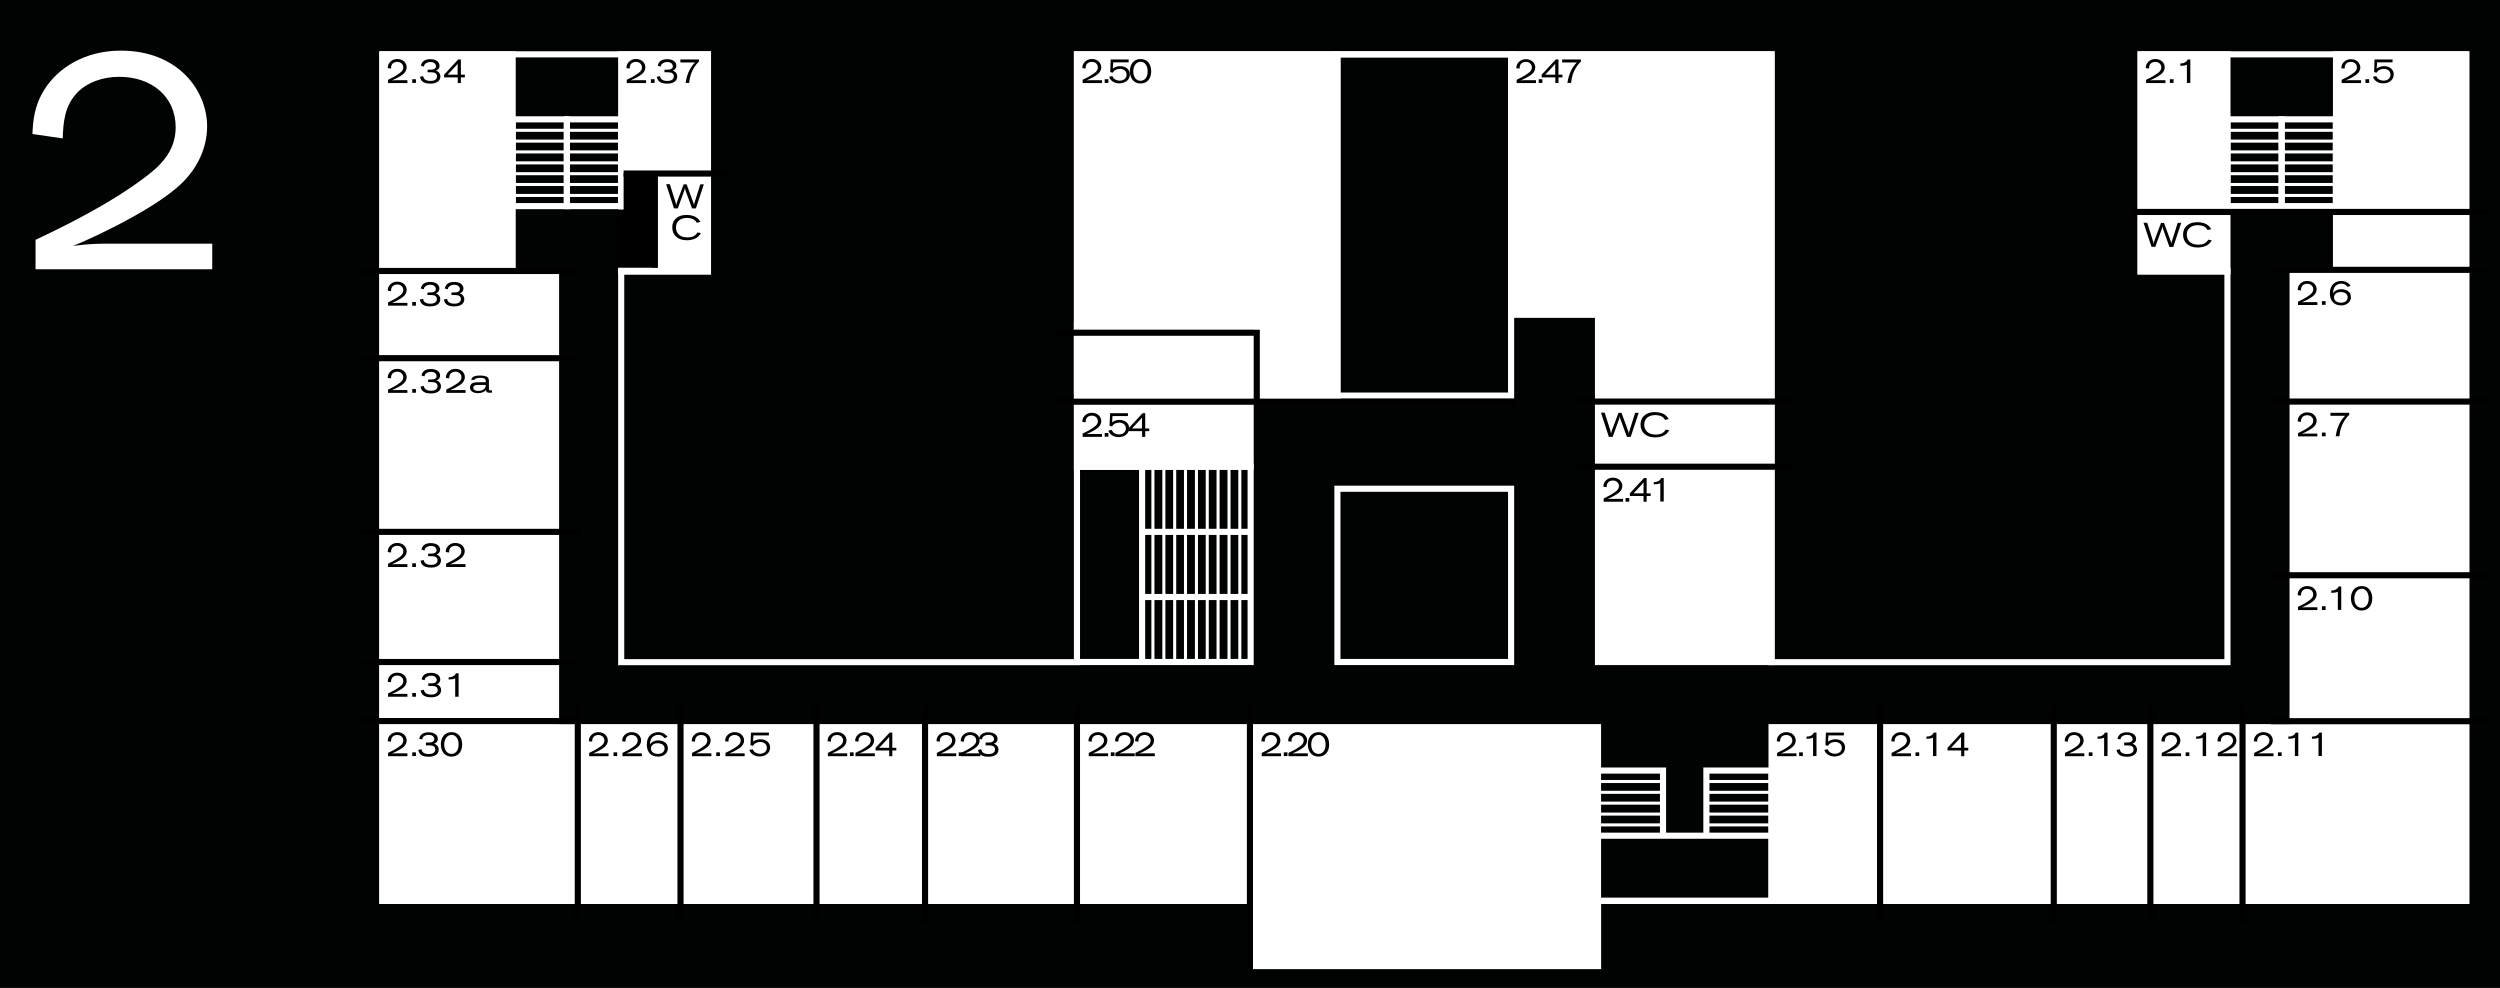 <?xml version="1.0" encoding="utf-8"?>
<!-- Generator: Adobe Illustrator 22.0.1, SVG Export Plug-In . SVG Version: 6.00 Build 0)  -->
<svg version="1.1" id="Ebene_1" xmlns="http://www.w3.org/2000/svg" xmlns:xlink="http://www.w3.org/1999/xlink" x="0px" y="0px"
	 viewBox="0 0 1757.5 694.5" style="enable-background:new 0 0 1757.5 694.5;" xml:space="preserve">
<style type="text/css">
	.st0{fill:#010202;}
	.st1{fill:none;stroke:#FFFFFF;stroke-width:4.307;}
	.st2{fill:none;stroke:#FFFFFF;stroke-width:2.153;}
	.st3{fill:#FFFFFF;}
	.st4{fill:none;stroke:#000000;stroke-width:4.307;}
	.st5{fill:none;stroke:#000000;stroke-width:4;}
</style>
<rect class="st0" width="1757.5" height="694.5"/>
<path class="st1" d="M802.9,419.7h76.3 M802.9,373.9h76.3 M802.9,328.1v137.3 M879.2,465.4H757.1V328.1h122.1V465.4z M1062.3,465.4
	H940.2V343.6h122.1V465.4z M268.8,38.2h228.9v152.6h-61v274.7h320.4V38.2h488.3v427.3h320.5V190.8h-61V38.2h228.9v595.1h-610.4v45.8
	H879.2v-45.8H268.8L268.8,38.2z"/>
<path class="st2" d="M360.4,99.2h38.1 M360.4,114.5h38.1 M360.4,129.7h38.1 M360.4,91.6l38.1,0 M360.4,106.8l38.1,0 M360.4,122.1
	l38.1,0 M360.4,137.4h38.1 M871.6,328.1v137.3 M856.3,328.1v137.3 M841.1,328.1v137.3 M825.8,328.1v137.3 M864,328.1v137.3
	 M848.7,328.1v137.3 M833.4,328.1v137.3 M810.5,328.1v137.3 M818.2,328.1v137.3"/>
<rect x="360.4" y="83.9" class="st1" width="38.1" height="61"/>
<path class="st2" d="M398.5,99.2h38.1 M398.5,114.5h38.1 M398.5,129.7h38.1 M398.5,91.6l38.1,0 M398.5,106.8l38.1,0 M398.5,122.1
	l38.1,0 M398.5,137.4h38.1"/>
<rect x="398.5" y="83.9" class="st1" width="38.1" height="61"/>
<path class="st2" d="M1245.4,572.3h-45.8 M1245.4,557h-45.8 M1245.4,579.9l-45.8,0 M1245.4,564.6h-45.8 M1245.4,549.4h-45.8
	 M1169.1,572.3h-45.8 M1169.1,557h-45.8 M1169.1,579.9l-45.8,0 M1169.1,564.6h-45.8 M1169.1,549.4h-45.8"/>
<path class="st1" d="M1245.4,587.5h-122.1v45.8h122.1V587.5z M1245.4,587.5h-45.8v-45.8h45.8V587.5z M1169.1,587.5h-45.8v-45.8h45.8
	V587.5z"/>
<rect x="757.1" y="228.5" class="st3" width="122.1" height="45.8"/>
<rect x="757.1" y="228.5" class="st1" width="122.1" height="45.8"/>
<rect x="940.2" y="38.2" class="st1" width="122.1" height="239.9"/>
<polygon class="st3" points="497.7,145 497.7,38.2 436.7,38.2 436.7,145 436.7,190.8 497.7,190.8 "/>
<polygon class="st1" points="497.7,145 497.7,38.2 436.7,38.2 436.7,145 436.7,190.8 497.7,190.8 "/>
<polygon class="st3" points="757.1,511.2 650.3,511.2 650.3,511.2 574,511.2 467.2,511.2 406.2,511.2 390.9,511.2 390.9,465.4 
	390.9,373.9 390.9,251.8 390.9,190.8 360.4,190.8 360.4,38.2 268.8,38.2 268.8,190.8 268.8,251.8 268.8,251.8 268.8,373.9 
	268.8,465.4 268.8,511.2 268.8,633.3 406.2,633.3 467.2,633.3 574,633.3 650.3,633.3 650.3,633.3 757.1,633.3 757.1,633.3 
	879.2,633.3 879.2,679.1 1123.4,679.1 1123.4,511.2 879.2,511.2 "/>
<polygon class="st1" points="757.1,511.2 650.3,511.2 650.3,511.2 574,511.2 467.2,511.2 406.2,511.2 390.9,511.2 390.9,465.4 
	390.9,373.9 390.9,251.8 390.9,190.8 360.4,190.8 360.4,38.2 268.8,38.2 268.8,190.8 268.8,251.8 268.8,251.8 268.8,373.9 
	268.8,465.4 268.8,511.2 268.8,633.3 406.2,633.3 467.2,633.3 574,633.3 650.3,633.3 650.3,633.3 757.1,633.3 757.1,633.3 
	879.2,633.3 879.2,679.1 1123.4,679.1 1123.4,511.2 879.2,511.2 "/>
<polygon class="st3" points="1642.2,38.2 1642.2,145 1642.2,190.8 1611.7,190.8 1611.7,282.3 1611.7,404.4 1611.7,511.2 
	1581.1,511.2 1520.1,511.2 1443.8,511.2 1321.7,511.2 1245.4,511.2 1245.4,633.3 1321.7,633.3 1443.8,633.3 1520.1,633.3 
	1581.1,633.3 1733.7,633.3 1733.7,511.2 1733.7,404.4 1733.7,282.3 1733.7,190.8 1733.7,145 1733.7,38.2 "/>
<polygon class="st1" points="1642.2,38.2 1642.2,145 1642.2,190.8 1611.7,190.8 1611.7,282.3 1611.7,404.4 1611.7,511.2 
	1581.1,511.2 1520.1,511.2 1443.8,511.2 1321.7,511.2 1245.4,511.2 1245.4,633.3 1321.7,633.3 1443.8,633.3 1520.1,633.3 
	1581.1,633.3 1733.7,633.3 1733.7,511.2 1733.7,404.4 1733.7,282.3 1733.7,190.8 1733.7,145 1733.7,38.2 "/>
<polygon class="st3" points="1565.9,145 1565.9,38.2 1504.8,38.2 1504.8,145 1504.8,190.8 1565.9,190.8 "/>
<polygon class="st1" points="1565.9,145 1565.9,38.2 1504.8,38.2 1504.8,145 1504.8,190.8 1565.9,190.8 "/>
<rect x="757.1" y="38.2" class="st3" width="183.1" height="242"/>
<rect x="757.1" y="38.2" class="st1" width="183.1" height="242"/>
<rect x="757.1" y="282.3" class="st3" width="122.1" height="45.8"/>
<rect x="757.1" y="282.3" class="st1" width="122.1" height="45.8"/>
<polygon class="st3" points="1062.3,221.3 1123.4,221.3 1123.4,282.3 1123.4,328.1 1123.4,465.4 1245.4,465.4 1245.4,328.1 
	1245.4,282.3 1245.4,38.2 1062.3,38.2 "/>
<polygon class="st1" points="1062.3,221.3 1123.4,221.3 1123.4,282.3 1123.4,328.1 1123.4,465.4 1245.4,465.4 1245.4,328.1 
	1245.4,282.3 1245.4,38.2 1062.3,38.2 "/>
<path class="st4" d="M1749,189.7h-152.6 M1260.7,328.1h-152.6 M1066.2,282.4H741.9 M1260.7,282.3h-152.6 M1749,282.3h-152.6
	 M1749,404.4h-152.6 M1749,507h-152.6 M1576.5,496v152.6 M1511.7,496v152.6 M1443.8,496v152.6 M1321.7,496v152.6 M883.5,231.8v49.9
	 M878.7,496v187 M757.1,496v152.6 M650.3,496v152.6 M574,496v152.6 M478.4,496v152.6 M406.2,496v152.6 M253.6,506.9h152.6
	 M253.6,465.4h152.6 M253.6,373.9h152.6 M253.6,251.8h152.6 M253.6,190.5h152.6"/>
<path class="st2" d="M1565.9,99.2h38.1 M1565.9,114.5h38.1 M1565.9,129.7h38.1 M1565.9,91.6l38.1,0 M1565.9,106.8l38.1,0
	 M1565.9,122.1l38.1,0 M1565.9,137.4h38.1"/>
<rect x="1565.9" y="83.9" class="st1" width="38.1" height="61"/>
<path class="st2" d="M1604,99.2h38.1 M1604,114.5h38.1 M1604,129.7h38.1 M1604,91.6l38.1,0 M1604,106.8l38.1,0 M1604,122.1l38.1,0
	 M1604,137.4h38.1"/>
<rect x="1604" y="83.9" class="st1" width="38.1" height="61"/>
<path class="st4" d="M438.4,122H513 M1749,149h-251.1"/>
<line class="st4" x1="881.5" y1="233.9" x2="741.9" y2="233.9"/>
<polyline points="431,188.2 462.2,188.2 462.2,121.7 438.4,121.7 438.4,147.3 433.8,147.3 434.3,188.2 "/>
<g>
	<path d="M445.9,56.4h8.3v2h-13.6v-2.3c2.1-1,5.6-2.7,8.2-4.7c1.2-0.9,2.5-2,2.5-4c0-2.4-1.9-3.9-4.3-3.9c-1.3,0-2.4,0.5-3.1,1.1
		c-1.1,1.1-1.2,2.4-1.2,3.6l-2.3-0.3c0-1,0.1-2.2,0.9-3.4c1-1.6,3-3,5.8-3c4.4,0,6.6,3.1,6.6,5.8c0,1.6-0.7,3.1-1.9,4.3
		c-2.3,2.3-8.4,4.9-8.4,4.9C444.6,56.4,444.9,56.4,445.9,56.4z"/>
	<path d="M460.2,55.7v2.6h-2.6v-2.6H460.2z"/>
	<path d="M462.4,46.2c0.2-0.9,0.6-2.3,2-3.4c1.3-0.9,3-1.2,4.5-1.2c4.3,0,6.6,2,6.6,4.7c0,0.7-0.2,1.4-0.6,1.9
		c-0.6,0.9-1.4,1.2-2,1.4c0.5,0.2,1.3,0.5,2.1,1.3c1,1.1,1.1,2.3,1.1,2.9c0,3-2.6,5-7,5c-0.9,0-2.8-0.1-4-0.6c-2.6-1-3.1-3-3.4-4.2
		l2.3-0.5c0.2,1.1,0.7,3.4,5.2,3.4c2.4,0,4.5-0.9,4.5-3.2c0-1-0.4-1.7-0.8-2c-0.8-0.8-2.2-0.9-4.2-0.9c-0.5,0-1.1,0-1.6,0v-1.8
		c1.2,0,2.5,0,3.5-0.1c1.7-0.3,2.4-1.2,2.4-2.3c0-0.9-0.5-1.7-1.1-2.2c-0.6-0.5-1.6-0.8-2.9-0.8c-1.1,0-2.4,0.3-3.4,1.1
		c-0.9,0.7-1,1.6-1.1,2.1L462.4,46.2z"/>
	<path d="M478.3,41.8h13.1v1.5c-0.8,0.7-2.9,2.7-4.7,6.5c-1.6,3.4-1.9,6.1-2.2,8.5H482c0.4-2.5,0.9-5.9,3.4-10.2
		c1-1.8,2-2.9,3.2-4.2h-10.3V41.8z"/>
</g>
<g>
	<path d="M278.1,56.4h8.3v2h-13.6v-2.3c2.1-1,5.6-2.7,8.2-4.7c1.2-0.9,2.5-2,2.5-4c0-2.4-1.9-3.9-4.3-3.9c-1.3,0-2.4,0.5-3.1,1.1
		c-1.1,1.1-1.2,2.4-1.2,3.6l-2.3-0.3c0-1,0.1-2.2,0.9-3.4c1-1.6,3-3,5.8-3c4.4,0,6.6,3.1,6.6,5.8c0,1.6-0.7,3.1-1.9,4.3
		c-2.3,2.3-8.4,4.9-8.4,4.9C276.8,56.4,277,56.4,278.1,56.4z"/>
	<path d="M292.4,55.7v2.6h-2.6v-2.6H292.4z"/>
	<path d="M295.9,46.2c0.2-0.9,0.6-2.3,2-3.4c1.3-0.9,3-1.2,4.5-1.2c4.3,0,6.6,2,6.6,4.7c0,0.7-0.2,1.4-0.6,1.9
		c-0.6,0.9-1.4,1.2-2,1.4c0.5,0.2,1.3,0.5,2.1,1.3c1,1.1,1.1,2.3,1.1,2.9c0,3-2.6,5-7,5c-0.9,0-2.8-0.1-4-0.6c-2.6-1-3.1-3-3.4-4.2
		l2.3-0.5c0.2,1.1,0.7,3.4,5.2,3.4c2.4,0,4.5-0.9,4.5-3.2c0-1-0.4-1.7-0.8-2c-0.8-0.8-2.2-0.9-4.2-0.9c-0.5,0-1.1,0-1.6,0v-1.8
		c1.2,0,2.5,0,3.5-0.1c1.7-0.3,2.4-1.2,2.4-2.3c0-0.9-0.5-1.7-1.1-2.2c-0.6-0.5-1.6-0.8-2.9-0.8c-1.1,0-2.4,0.3-3.4,1.1
		c-0.9,0.7-1,1.6-1.1,2.1L295.9,46.2z"/>
	<path d="M322.1,41.8h1.9v10.7h2.8v1.9H324v4h-2.2v-4h-9.6v-1.9L322.1,41.8z M321.7,47c0-0.4,0-0.7,0-1.1c0-0.4,0-0.7,0-1.1
		c0,0-1.1,1.3-1.2,1.5l-5.8,6.2h7V47z"/>
</g>
<g>
	<path d="M278.1,212.9h8.3v2h-13.6v-2.3c2.1-1,5.6-2.7,8.2-4.7c1.2-0.9,2.5-2,2.5-4c0-2.4-1.9-3.9-4.3-3.9c-1.3,0-2.4,0.5-3.1,1.1
		c-1.1,1.1-1.2,2.4-1.2,3.6l-2.3-0.3c0-1,0.1-2.2,0.9-3.4c1-1.6,3-3,5.8-3c4.4,0,6.6,3.1,6.6,5.8c0,1.6-0.7,3.1-1.9,4.3
		c-2.3,2.3-8.4,4.9-8.4,4.9C276.8,213,277,213,278.1,212.9z"/>
	<path d="M292.4,212.3v2.6h-2.6v-2.6H292.4z"/>
	<path d="M295.8,202.8c0.2-0.9,0.6-2.3,2-3.4c1.3-0.9,3-1.2,4.5-1.2c4.3,0,6.6,2,6.6,4.7c0,0.7-0.2,1.4-0.6,1.9
		c-0.6,0.9-1.4,1.2-2,1.4c0.5,0.2,1.3,0.5,2.1,1.3c1,1.1,1.1,2.3,1.1,2.9c0,3-2.6,5-7,5c-0.9,0-2.8-0.1-4-0.6c-2.6-1-3.1-3-3.4-4.2
		l2.3-0.5c0.2,1.1,0.7,3.4,5.2,3.4c2.4,0,4.5-0.9,4.5-3.2c0-1-0.4-1.7-0.8-2c-0.8-0.8-2.2-0.9-4.2-0.9c-0.5,0-1.1,0-1.6,0v-1.8
		c1.2,0,2.5,0,3.5-0.1c1.7-0.3,2.4-1.2,2.4-2.3c0-0.9-0.5-1.7-1.1-2.2c-0.6-0.5-1.6-0.8-2.9-0.8c-1.1,0-2.4,0.3-3.4,1.1
		c-0.9,0.7-1,1.6-1.1,2.1L295.8,202.8z"/>
	<path d="M312.7,202.8c0.2-0.9,0.6-2.3,2-3.4c1.3-0.9,3-1.2,4.5-1.2c4.3,0,6.6,2,6.6,4.7c0,0.7-0.2,1.4-0.6,1.9
		c-0.6,0.9-1.4,1.2-2,1.4c0.5,0.2,1.3,0.5,2.1,1.3c1,1.1,1.1,2.3,1.1,2.9c0,3-2.6,5-7,5c-0.9,0-2.8-0.1-4-0.6c-2.6-1-3.1-3-3.4-4.2
		l2.3-0.5c0.2,1.1,0.7,3.4,5.2,3.4c2.4,0,4.5-0.9,4.5-3.2c0-1-0.4-1.7-0.8-2c-0.8-0.8-2.2-0.9-4.2-0.9c-0.5,0-1.1,0-1.6,0v-1.8
		c1.2,0,2.5,0,3.5-0.1c1.7-0.3,2.4-1.2,2.4-2.3c0-0.9-0.5-1.7-1.1-2.2c-0.6-0.5-1.6-0.8-2.9-0.8c-1.1,0-2.4,0.3-3.4,1.1
		c-0.9,0.7-1,1.6-1.1,2.1L312.7,202.8z"/>
</g>
<g>
	<path d="M278.1,274.2h8.3v2h-13.6v-2.3c2.1-1,5.6-2.7,8.2-4.7c1.2-0.9,2.5-2,2.5-4c0-2.4-1.9-3.9-4.3-3.9c-1.3,0-2.4,0.5-3.1,1.1
		c-1.1,1.1-1.2,2.4-1.2,3.6l-2.3-0.3c0-1,0.1-2.2,0.9-3.4c1-1.6,3-3,5.8-3c4.4,0,6.6,3.1,6.6,5.8c0,1.6-0.7,3.1-1.9,4.3
		c-2.3,2.3-8.4,4.9-8.4,4.9C276.8,274.2,277,274.2,278.1,274.2z"/>
	<path d="M292.4,273.5v2.6h-2.6v-2.6H292.4z"/>
	<path d="M296.3,264c0.2-0.9,0.6-2.3,2-3.4c1.3-0.9,3-1.2,4.5-1.2c4.3,0,6.6,2,6.6,4.7c0,0.7-0.2,1.4-0.6,1.9
		c-0.6,0.9-1.4,1.2-2,1.4c0.5,0.2,1.3,0.5,2.1,1.3c1,1.1,1.1,2.3,1.1,2.9c0,3-2.6,5-7,5c-0.9,0-2.8-0.1-4-0.6c-2.6-1-3.1-3-3.4-4.2
		l2.3-0.5c0.2,1.1,0.7,3.4,5.2,3.4c2.4,0,4.5-0.9,4.5-3.2c0-1-0.4-1.7-0.8-2c-0.8-0.8-2.2-0.9-4.2-0.9c-0.5,0-1.1,0-1.6,0v-1.8
		c1.2,0,2.5,0,3.5-0.1c1.7-0.3,2.4-1.2,2.4-2.3c0-0.9-0.5-1.7-1.1-2.2c-0.6-0.5-1.6-0.8-2.9-0.8c-1.1,0-2.4,0.3-3.4,1.1
		c-0.9,0.7-1,1.6-1.1,2.1L296.3,264z"/>
	<path d="M319,274.2h8.3v2h-13.6v-2.3c2.1-1,5.6-2.7,8.2-4.7c1.2-0.9,2.5-2,2.5-4c0-2.4-1.9-3.9-4.3-3.9c-1.3,0-2.4,0.5-3.1,1.1
		c-1.1,1.1-1.2,2.4-1.2,3.6l-2.3-0.3c0-1,0.1-2.2,0.9-3.4c1-1.6,3-3,5.8-3c4.4,0,6.6,3.1,6.6,5.8c0,1.6-0.7,3.1-1.9,4.3
		c-2.3,2.3-8.4,4.9-8.4,4.9C317.7,274.2,318,274.2,319,274.2z"/>
	<path d="M331.2,267c0.5-1.4,1.1-3,6.3-3c1,0,2.5,0.1,3.6,0.4c2.6,0.7,2.6,2.4,2.6,3.7v4.2c0,1.6,0,2.2,1.3,2.2c0.3,0,0.6,0,0.9-0.1
		v1.6c-0.7,0.1-1.4,0.1-2,0.1c-2,0-2.2-1.2-2.3-2c-0.3,0.4-0.6,0.9-1.6,1.4c-1,0.5-2.4,0.9-4,0.9c-4.8,0-5.6-2.7-5.6-4
		c0-1.4,0.8-2.9,2.7-3.4c1.2-0.3,3.5-0.3,5.1-0.3h3.3c0-1.2,0-2.2-1.2-2.7c-0.5-0.2-1.4-0.4-2.6-0.4c-1,0-2,0.1-2.9,0.4
		c-0.9,0.3-1.1,0.7-1.3,1.1L331.2,267z M337.2,270.6c-1.3,0-2.6,0-3.3,0.3c-0.8,0.3-1.2,0.9-1.2,1.6c0,1.1,0.9,2.3,3.4,2.3
		c0.4,0,2.4,0,3.8-1c1.5-1,1.6-2.4,1.6-3.2H337.2z"/>
</g>
<g>
	<path d="M278.1,396.6h8.3v2h-13.6v-2.3c2.1-1,5.6-2.7,8.2-4.7c1.2-0.9,2.5-2,2.5-4c0-2.4-1.9-3.9-4.3-3.9c-1.3,0-2.4,0.5-3.1,1.1
		c-1.1,1.1-1.2,2.4-1.2,3.6l-2.3-0.3c0-1,0.1-2.2,0.9-3.4c1-1.6,3-3,5.8-3c4.4,0,6.6,3.1,6.6,5.8c0,1.6-0.7,3.1-1.9,4.3
		c-2.3,2.3-8.4,4.9-8.4,4.9C276.8,396.7,277,396.6,278.1,396.6z"/>
	<path d="M292.4,396v2.6h-2.6V396H292.4z"/>
	<path d="M296.3,386.4c0.2-0.9,0.6-2.3,2-3.4c1.3-0.9,3-1.2,4.5-1.2c4.3,0,6.6,2,6.6,4.7c0,0.7-0.2,1.4-0.6,1.9
		c-0.6,0.9-1.4,1.2-2,1.4c0.5,0.2,1.3,0.5,2.1,1.3c1,1.1,1.1,2.3,1.1,2.9c0,3-2.6,5-7,5c-0.9,0-2.8-0.1-4-0.6c-2.6-1-3.1-3-3.4-4.2
		l2.3-0.5c0.2,1.1,0.7,3.4,5.2,3.4c2.4,0,4.5-0.9,4.5-3.2c0-1-0.4-1.7-0.8-2c-0.8-0.8-2.2-0.9-4.2-0.9c-0.5,0-1.1,0-1.6,0v-1.8
		c1.2,0,2.5,0,3.5-0.1c1.7-0.3,2.4-1.2,2.4-2.3c0-0.9-0.5-1.7-1.1-2.2c-0.6-0.5-1.6-0.8-2.9-0.8c-1.1,0-2.4,0.3-3.4,1.1
		c-0.9,0.7-1,1.6-1.1,2.1L296.3,386.4z"/>
	<path d="M318.9,396.6h8.3v2h-13.6v-2.3c2.1-1,5.6-2.7,8.2-4.7c1.2-0.9,2.5-2,2.5-4c0-2.4-1.9-3.9-4.3-3.9c-1.3,0-2.4,0.5-3.1,1.1
		c-1.1,1.1-1.2,2.4-1.2,3.6l-2.3-0.3c0-1,0.1-2.2,0.9-3.4c1-1.6,3-3,5.8-3c4.4,0,6.6,3.1,6.6,5.8c0,1.6-0.7,3.1-1.9,4.3
		c-2.3,2.3-8.4,4.9-8.4,4.9C317.7,396.7,317.9,396.6,318.9,396.6z"/>
</g>
<g>
	<path d="M278.1,487.8h8.3v2h-13.6v-2.3c2.1-1,5.6-2.7,8.2-4.7c1.2-0.9,2.5-2,2.5-4c0-2.4-1.9-3.9-4.3-3.9c-1.3,0-2.4,0.5-3.1,1.1
		c-1.1,1.1-1.2,2.4-1.2,3.6l-2.3-0.3c0-1,0.1-2.2,0.9-3.4c1-1.6,3-3,5.8-3c4.4,0,6.6,3.1,6.6,5.8c0,1.6-0.7,3.1-1.9,4.3
		c-2.3,2.3-8.4,4.9-8.4,4.9C276.8,487.9,277,487.8,278.1,487.8z"/>
	<path d="M292.4,487.2v2.6h-2.6v-2.6H292.4z"/>
	<path d="M296.4,477.6c0.2-0.9,0.6-2.3,2-3.4c1.3-0.9,3-1.2,4.5-1.2c4.3,0,6.6,2,6.6,4.7c0,0.7-0.2,1.4-0.6,1.9
		c-0.6,0.9-1.4,1.2-2,1.4c0.5,0.2,1.3,0.5,2.1,1.3c1,1.1,1.1,2.3,1.1,2.9c0,3-2.6,5-7,5c-0.9,0-2.8-0.1-4-0.6c-2.6-1-3.1-3-3.4-4.2
		l2.3-0.5c0.2,1.1,0.7,3.4,5.2,3.4c2.4,0,4.5-0.9,4.5-3.2c0-1-0.4-1.7-0.8-2c-0.8-0.8-2.2-0.9-4.2-0.9c-0.5,0-1.1,0-1.6,0v-1.8
		c1.2,0,2.5,0,3.5-0.1c1.7-0.3,2.4-1.2,2.4-2.3c0-0.9-0.5-1.7-1.1-2.2c-0.6-0.5-1.6-0.8-2.9-0.8c-1.1,0-2.4,0.3-3.4,1.1
		c-0.9,0.7-1,1.6-1.1,2.1L296.4,477.6z"/>
	<path d="M315.4,476.1c0.9,0,1.9,0,3.2-0.7c1.2-0.6,1.6-1.4,2-2.1h1.8v16.5H320v-12.9c-1.4,0.6-2.3,0.7-4.6,0.8V476.1z"/>
</g>
<g>
	<path d="M278.1,529.6h8.3v2h-13.6v-2.3c2.1-1,5.6-2.7,8.2-4.7c1.2-0.9,2.5-2,2.5-4c0-2.4-1.9-3.9-4.3-3.9c-1.3,0-2.4,0.5-3.1,1.1
		c-1.1,1.1-1.2,2.4-1.2,3.6l-2.3-0.3c0-1,0.1-2.2,0.9-3.4c1-1.6,3-3,5.8-3c4.4,0,6.6,3.1,6.6,5.8c0,1.6-0.7,3.1-1.9,4.3
		c-2.3,2.3-8.4,4.9-8.4,4.9C276.8,529.6,277,529.6,278.1,529.6z"/>
	<path d="M292.4,528.9v2.6h-2.6v-2.6H292.4z"/>
	<path d="M294.7,519.4c0.2-0.9,0.6-2.3,2-3.4c1.3-0.9,3-1.2,4.5-1.2c4.3,0,6.6,2,6.6,4.7c0,0.7-0.2,1.4-0.6,1.9
		c-0.6,0.9-1.4,1.2-2,1.4c0.5,0.2,1.3,0.5,2.1,1.3c1,1.1,1.1,2.3,1.1,2.9c0,3-2.6,5-7,5c-0.9,0-2.8-0.1-4-0.6c-2.6-1-3.1-3-3.4-4.2
		l2.3-0.5c0.2,1.1,0.7,3.4,5.2,3.4c2.4,0,4.5-0.9,4.5-3.2c0-1-0.4-1.7-0.8-2c-0.8-0.8-2.2-0.9-4.2-0.9c-0.5,0-1.1,0-1.6,0V522
		c1.2,0,2.5,0,3.5-0.1c1.7-0.3,2.4-1.2,2.4-2.3c0-0.9-0.5-1.7-1.1-2.2c-0.6-0.5-1.6-0.8-2.9-0.8c-1.1,0-2.4,0.3-3.4,1.1
		c-0.9,0.7-1,1.6-1.1,2.1L294.7,519.4z"/>
	<path d="M324.9,523.4c0,5.2-3,8.5-7.5,8.5c-5,0-7.5-4-7.5-8.7c0-4.2,2.3-8.4,7.4-8.5C322.3,514.6,324.9,518.5,324.9,523.4z
		 M314,518.2c-1.4,1.6-1.7,3.7-1.7,5.3c0,4,2.2,6.5,5.1,6.5c1.2,0,2.4-0.5,3.2-1.3c1.4-1.4,1.8-3.4,1.8-5.4c0-1.8-0.4-3.3-1.1-4.4
		c-0.6-1-1.9-2.4-4.1-2.3C316.2,516.7,314.9,517.2,314,518.2z"/>
</g>
<g>
	<path d="M419.5,529.6h8.3v2h-13.6v-2.3c2.1-1,5.6-2.7,8.2-4.7c1.2-0.9,2.5-2,2.5-4c0-2.4-1.9-3.9-4.3-3.9c-1.3,0-2.4,0.5-3.1,1.1
		c-1.1,1.1-1.2,2.4-1.2,3.6l-2.3-0.3c0-1,0.1-2.2,0.9-3.4c1-1.6,3-3,5.8-3c4.4,0,6.6,3.1,6.6,5.8c0,1.6-0.7,3.1-1.9,4.3
		c-2.3,2.3-8.4,4.9-8.4,4.9C418.2,529.6,418.5,529.6,419.5,529.6z"/>
	<path d="M433.9,528.9v2.6h-2.6v-2.6H433.9z"/>
	<path d="M442.9,529.6h8.3v2h-13.6v-2.3c2.1-1,5.6-2.7,8.2-4.7c1.2-0.9,2.5-2,2.5-4c0-2.4-1.9-3.9-4.3-3.9c-1.3,0-2.4,0.5-3.1,1.1
		c-1.1,1.1-1.2,2.4-1.2,3.6l-2.3-0.3c0-1,0.1-2.2,0.9-3.4c1-1.6,3-3,5.8-3c4.4,0,6.6,3.1,6.6,5.8c0,1.6-0.7,3.1-1.9,4.3
		c-2.3,2.3-8.4,4.9-8.4,4.9C441.6,529.6,441.9,529.6,442.9,529.6z"/>
	<path d="M467.1,518.9c-0.5-0.7-1.7-2.3-4.4-2.3c-1.5,0-3.1,0.6-4.2,1.8c-1.5,1.8-1.6,4.1-1.6,5.2c0.3-0.6,0.5-1.2,1.5-1.8
		c1.3-0.9,2.8-1.3,4.4-1.3c3.3,0,6.7,1.7,6.7,5.5c0,2.5-1.3,3.7-1.8,4.1c-0.5,0.5-2,1.8-5.2,1.8c-4.5,0-7.8-2.8-7.8-8.5
		c0-6.4,4.2-8.7,8.1-8.7c1.6,0,3.2,0.5,4.5,1.4c1.1,0.7,1.6,1.5,2,2L467.1,518.9z M457.6,526.2c0,2.4,2.2,3.8,5,3.8
		c3,0,4.6-1.7,4.6-3.8c0-2.7-2.7-3.8-5.1-3.7C459.6,522.5,457.6,524,457.6,526.2z"/>
</g>
<g>
	<path d="M491.8,529.6h8.3v2h-13.6v-2.3c2.1-1,5.6-2.7,8.2-4.7c1.2-0.9,2.5-2,2.5-4c0-2.4-1.9-3.9-4.3-3.9c-1.3,0-2.4,0.5-3.1,1.1
		c-1.1,1.1-1.2,2.4-1.2,3.6l-2.3-0.3c0-1,0.1-2.2,0.9-3.4c1-1.6,3-3,5.8-3c4.4,0,6.6,3.1,6.6,5.8c0,1.6-0.7,3.1-1.9,4.3
		c-2.3,2.3-8.4,4.9-8.4,4.9C490.5,529.6,490.8,529.6,491.8,529.6z"/>
	<path d="M506.1,528.9v2.6h-2.6v-2.6H506.1z"/>
	<path d="M515.2,529.6h8.3v2H510v-2.3c2.1-1,5.6-2.7,8.2-4.7c1.2-0.9,2.5-2,2.5-4c0-2.4-1.9-3.9-4.3-3.9c-1.3,0-2.4,0.5-3.1,1.1
		c-1.1,1.1-1.2,2.4-1.2,3.6l-2.3-0.3c0-1,0.1-2.2,0.9-3.4c1-1.6,3-3,5.8-3c4.4,0,6.6,3.1,6.6,5.8c0,1.6-0.7,3.1-1.9,4.3
		c-2.3,2.3-8.4,4.9-8.4,4.9C513.9,529.6,514.2,529.6,515.2,529.6z"/>
	<path d="M527.9,515h12.7l-0.1,2h-10.8l-0.3,4.4c0.7-0.5,2.2-1.7,5.2-1.7c3.9,0,6.8,2.3,6.8,5.8c0,3.8-3.2,6.3-7.4,6.3
		c-1.7,0-3.3-0.4-4.7-1.3c-1.7-1.1-2.2-2.5-2.5-3.3l2.3-0.5c0.2,0.4,0.5,1.1,1.1,1.7c0.6,0.6,2,1.5,4.1,1.5c3.4,0,4.8-2.3,4.8-4.2
		c0-3.1-2.8-4.1-4.7-4.1c-1.6,0-3.9,0.6-5,2.7l-1.8-0.4L527.9,515z"/>
</g>
<g>
	<path d="M587.3,529.6h8.3v2h-13.6v-2.3c2.1-1,5.6-2.7,8.2-4.7c1.2-0.9,2.5-2,2.5-4c0-2.4-1.9-3.9-4.3-3.9c-1.3,0-2.4,0.5-3.1,1.1
		c-1.1,1.1-1.2,2.4-1.2,3.6l-2.3-0.3c0-1,0.1-2.2,0.9-3.4c1-1.6,3-3,5.8-3c4.4,0,6.6,3.1,6.6,5.8c0,1.6-0.7,3.1-1.9,4.3
		c-2.3,2.3-8.4,4.9-8.4,4.9C586,529.6,586.3,529.6,587.3,529.6z"/>
	<path d="M600.1,528.9v2.6h-2.6v-2.6H600.1z"/>
	<path d="M606.7,529.6h8.3v2h-13.6v-2.3c2.1-1,5.6-2.7,8.2-4.7c1.2-0.9,2.5-2,2.5-4c0-2.4-1.9-3.9-4.3-3.9c-1.3,0-2.4,0.5-3.1,1.1
		c-1.1,1.1-1.2,2.4-1.2,3.6l-2.3-0.3c0-1,0.1-2.2,0.9-3.4c1-1.6,3-3,5.8-3c4.4,0,6.6,3.1,6.6,5.8c0,1.6-0.7,3.1-1.9,4.3
		c-2.3,2.3-8.4,4.9-8.4,4.9C605.4,529.6,605.6,529.6,606.7,529.6z"/>
	<path d="M625.4,515h1.9v10.7h2.8v1.9h-2.8v4h-2.2v-4h-9.6v-1.9L625.4,515z M625.1,520.2c0-0.4,0-0.7,0-1.1c0-0.4,0-0.7,0-1.1
		c0,0-1.1,1.3-1.2,1.5l-5.8,6.2h7V520.2z"/>
</g>
<g>
	<path d="M663.9,529.6h8.3v2h-13.6v-2.3c2.1-1,5.6-2.7,8.2-4.7c1.2-0.9,2.5-2,2.5-4c0-2.4-1.9-3.9-4.3-3.9c-1.3,0-2.4,0.5-3.1,1.1
		c-1.1,1.1-1.2,2.4-1.2,3.6l-2.3-0.3c0-1,0.1-2.2,0.9-3.4c1-1.6,3-3,5.8-3c4.4,0,6.6,3.1,6.6,5.8c0,1.6-0.7,3.1-1.9,4.3
		c-2.3,2.3-8.4,4.9-8.4,4.9C662.6,529.6,662.8,529.6,663.9,529.6z"/>
	<path d="M676.7,528.9v2.6H674v-2.6H676.7z"/>
	<path d="M680.9,529.6h8.3v2h-13.6v-2.3c2.1-1,5.6-2.7,8.2-4.7c1.2-0.9,2.5-2,2.5-4c0-2.4-1.9-3.9-4.3-3.9c-1.3,0-2.4,0.5-3.1,1.1
		c-1.1,1.1-1.2,2.4-1.2,3.6l-2.3-0.3c0-1,0.1-2.2,0.9-3.4c1-1.6,3-3,5.8-3c4.4,0,6.6,3.1,6.6,5.8c0,1.6-0.7,3.1-1.9,4.3
		c-2.3,2.3-8.4,4.9-8.4,4.9C679.6,529.6,679.9,529.6,680.9,529.6z"/>
	<path d="M688.2,519.4c0.2-0.9,0.6-2.3,2-3.4c1.3-0.9,3-1.2,4.5-1.2c4.3,0,6.6,2,6.6,4.7c0,0.7-0.2,1.4-0.6,1.9
		c-0.6,0.9-1.4,1.2-2,1.4c0.5,0.2,1.3,0.5,2.1,1.3c1,1.1,1.1,2.3,1.1,2.9c0,3-2.6,5-7,5c-0.9,0-2.8-0.1-4-0.6c-2.6-1-3.1-3-3.4-4.2
		l2.3-0.5c0.2,1.1,0.7,3.4,5.2,3.4c2.4,0,4.5-0.9,4.5-3.2c0-1-0.4-1.7-0.8-2c-0.8-0.8-2.2-0.9-4.2-0.9c-0.5,0-1.1,0-1.6,0V522
		c1.2,0,2.5,0,3.5-0.1c1.7-0.3,2.4-1.2,2.4-2.3c0-0.9-0.5-1.7-1.1-2.2c-0.6-0.5-1.6-0.8-2.9-0.8c-1.1,0-2.4,0.3-3.4,1.1
		c-0.9,0.7-1,1.6-1.1,2.1L688.2,519.4z"/>
</g>
<g>
	<path d="M770.7,529.6h8.3v2h-13.6v-2.3c2.1-1,5.6-2.7,8.2-4.7c1.2-0.9,2.5-2,2.5-4c0-2.4-1.9-3.9-4.3-3.9c-1.3,0-2.4,0.5-3.1,1.1
		c-1.1,1.1-1.2,2.4-1.2,3.6l-2.3-0.3c0-1,0.1-2.2,0.9-3.4c1-1.6,3-3,5.8-3c4.4,0,6.6,3.1,6.6,5.8c0,1.6-0.7,3.1-1.9,4.3
		c-2.3,2.3-8.4,4.9-8.4,4.9C769.4,529.6,769.7,529.6,770.7,529.6z"/>
	<path d="M783.5,528.9v2.6h-2.6v-2.6H783.5z"/>
	<path d="M789.4,529.6h8.3v2h-13.6v-2.3c2.1-1,5.6-2.7,8.2-4.7c1.2-0.9,2.5-2,2.5-4c0-2.4-1.9-3.9-4.3-3.9c-1.3,0-2.4,0.5-3.1,1.1
		c-1.1,1.1-1.2,2.4-1.2,3.6l-2.3-0.3c0-1,0.1-2.2,0.9-3.4c1-1.6,3-3,5.8-3c4.4,0,6.6,3.1,6.6,5.8c0,1.6-0.7,3.1-1.9,4.3
		c-2.3,2.3-8.4,4.9-8.4,4.9C788.1,529.6,788.4,529.6,789.4,529.6z"/>
	<path d="M803.5,529.6h8.3v2h-13.6v-2.3c2.1-1,5.6-2.7,8.2-4.7c1.2-0.9,2.5-2,2.5-4c0-2.4-1.9-3.9-4.3-3.9c-1.3,0-2.4,0.5-3.1,1.1
		c-1.1,1.1-1.2,2.4-1.2,3.6l-2.3-0.3c0-1,0.1-2.2,0.9-3.4c1-1.6,3-3,5.8-3c4.4,0,6.6,3.1,6.6,5.8c0,1.6-0.7,3.1-1.9,4.3
		c-2.3,2.3-8.4,4.9-8.4,4.9C802.2,529.6,802.5,529.6,803.5,529.6z"/>
</g>
<g>
	<path d="M892.3,529.6h8.3v2h-13.6v-2.3c2.1-1,5.6-2.7,8.2-4.7c1.2-0.9,2.5-2,2.5-4c0-2.4-1.9-3.9-4.3-3.9c-1.3,0-2.4,0.5-3.1,1.1
		c-1.1,1.1-1.2,2.4-1.2,3.6l-2.3-0.3c0-1,0.1-2.2,0.9-3.4c1-1.6,3-3,5.8-3c4.4,0,6.6,3.1,6.6,5.8c0,1.6-0.7,3.1-1.9,4.3
		c-2.3,2.3-8.4,4.9-8.4,4.9C891,529.6,891.3,529.6,892.3,529.6z"/>
	<path d="M905.1,528.9v2.6h-2.6v-2.6H905.1z"/>
	<path d="M911.1,529.6h8.3v2h-13.6v-2.3c2.1-1,5.6-2.7,8.2-4.7c1.2-0.9,2.5-2,2.5-4c0-2.4-1.9-3.9-4.3-3.9c-1.3,0-2.4,0.5-3.1,1.1
		c-1.1,1.1-1.2,2.4-1.2,3.6l-2.3-0.3c0-1,0.1-2.2,0.9-3.4c1-1.6,3-3,5.8-3c4.4,0,6.6,3.1,6.6,5.8c0,1.6-0.7,3.1-1.9,4.3
		c-2.3,2.3-8.4,4.9-8.4,4.9C909.8,529.6,910,529.6,911.1,529.6z"/>
	<path d="M934.4,523.4c0,5.2-3,8.5-7.5,8.5c-5,0-7.5-4-7.5-8.7c0-4.2,2.3-8.4,7.4-8.5C931.8,514.6,934.4,518.5,934.4,523.4z
		 M923.5,518.2c-1.4,1.6-1.7,3.7-1.7,5.3c0,4,2.2,6.5,5.1,6.5c1.2,0,2.4-0.5,3.2-1.3c1.4-1.4,1.8-3.4,1.8-5.4c0-1.8-0.4-3.3-1.1-4.4
		c-0.6-1-1.9-2.4-4.1-2.3C925.7,516.7,924.5,517.2,923.5,518.2z"/>
</g>
<g>
	<path d="M766.4,305.1h8.3v2h-13.6v-2.3c2.1-1,5.6-2.7,8.2-4.7c1.2-0.9,2.5-2,2.5-4c0-2.4-1.9-3.9-4.3-3.9c-1.3,0-2.4,0.5-3.1,1.1
		c-1.1,1.1-1.2,2.4-1.2,3.6l-2.3-0.3c0-1,0.1-2.2,0.9-3.4c1-1.6,3-3,5.8-3c4.4,0,6.6,3.1,6.6,5.8c0,1.6-0.7,3.1-1.9,4.3
		c-2.3,2.3-8.4,4.9-8.4,4.9C765.1,305.1,765.4,305.1,766.4,305.1z"/>
	<path d="M779.2,304.4v2.6h-2.6v-2.6H779.2z"/>
	<path d="M780.4,290.5H793l-0.1,2h-10.8l-0.3,4.4c0.7-0.5,2.2-1.7,5.2-1.7c3.9,0,6.8,2.3,6.8,5.8c0,3.8-3.2,6.3-7.4,6.3
		c-1.7,0-3.3-0.4-4.7-1.3c-1.7-1.1-2.2-2.5-2.5-3.3l2.3-0.5c0.2,0.4,0.5,1.1,1.1,1.7c0.6,0.6,2,1.5,4.1,1.5c3.4,0,4.8-2.3,4.8-4.2
		c0-3.1-2.8-4.1-4.7-4.1c-1.6,0-3.9,0.6-5,2.7l-1.8-0.4L780.4,290.5z"/>
	<path d="M803.2,290.5h1.9v10.7h2.8v1.9h-2.8v4h-2.2v-4h-9.6v-1.9L803.2,290.5z M802.8,295.7c0-0.4,0-0.7,0-1.1c0-0.4,0-0.7,0-1.1
		c0,0-1.1,1.3-1.2,1.5l-5.8,6.2h7V295.7z"/>
</g>
<g>
	<path d="M766.4,56.4h8.3v2h-13.6v-2.3c2.1-1,5.6-2.7,8.2-4.7c1.2-0.9,2.5-2,2.5-4c0-2.4-1.9-3.9-4.3-3.9c-1.3,0-2.4,0.5-3.1,1.1
		c-1.1,1.1-1.2,2.4-1.2,3.6l-2.3-0.3c0-1,0.1-2.2,0.9-3.4c1-1.6,3-3,5.8-3c4.4,0,6.6,3.1,6.6,5.8c0,1.6-0.7,3.1-1.9,4.3
		c-2.3,2.3-8.4,4.9-8.4,4.9C765.1,56.4,765.4,56.4,766.4,56.4z"/>
	<path d="M779.2,55.7v2.6h-2.6v-2.6H779.2z"/>
	<path d="M780.8,41.8h12.7l-0.1,2h-10.8l-0.3,4.4c0.7-0.5,2.2-1.7,5.2-1.7c3.9,0,6.8,2.3,6.8,5.8c0,3.8-3.2,6.3-7.4,6.3
		c-1.7,0-3.3-0.4-4.7-1.3c-1.7-1.1-2.2-2.5-2.5-3.3l2.3-0.5c0.2,0.4,0.5,1.1,1.1,1.7c0.6,0.6,2,1.5,4.1,1.5c3.4,0,4.8-2.3,4.8-4.2
		c0-3.1-2.8-4.1-4.7-4.1c-1.6,0-3.9,0.6-5,2.7l-1.8-0.4L780.8,41.8z"/>
	<path d="M809.3,50.2c0,5.2-3,8.5-7.5,8.5c-5,0-7.5-4-7.5-8.7c0-4.2,2.3-8.4,7.4-8.5C806.7,41.4,809.3,45.3,809.3,50.2z M798.4,45
		c-1.4,1.6-1.7,3.7-1.7,5.3c0,4,2.2,6.5,5.1,6.5c1.2,0,2.4-0.5,3.2-1.3c1.4-1.4,1.8-3.4,1.8-5.4c0-1.8-0.4-3.3-1.1-4.4
		c-0.6-1-1.9-2.4-4.1-2.3C800.5,43.5,799.3,44,798.4,45z"/>
</g>
<g>
	<path d="M1071.5,56.4h8.3v2h-13.6v-2.3c2.1-1,5.6-2.7,8.2-4.7c1.2-0.9,2.5-2,2.5-4c0-2.4-1.9-3.9-4.3-3.9c-1.3,0-2.4,0.5-3.1,1.1
		c-1.1,1.1-1.2,2.4-1.2,3.6L1066,48c0-1,0.1-2.2,0.9-3.4c1-1.6,3-3,5.8-3c4.4,0,6.6,3.1,6.6,5.8c0,1.6-0.7,3.1-1.9,4.3
		c-2.3,2.3-8.4,4.9-8.4,4.9C1070.2,56.4,1070.5,56.4,1071.5,56.4z"/>
	<path d="M1084.3,55.7v2.6h-2.6v-2.6H1084.3z"/>
	<path d="M1093.7,41.8h1.9v10.7h2.8v1.9h-2.8v4h-2.2v-4h-9.6v-1.9L1093.7,41.8z M1093.3,47c0-0.4,0-0.7,0-1.1c0-0.4,0-0.7,0-1.1
		c0,0-1.1,1.3-1.2,1.5l-5.8,6.2h7V47z"/>
	<path d="M1098.3,41.8h13.1v1.5c-0.8,0.7-2.9,2.7-4.7,6.5c-1.6,3.4-1.9,6.1-2.2,8.5h-2.6c0.4-2.5,0.9-5.9,3.4-10.2
		c1-1.8,2-2.9,3.2-4.2h-10.3V41.8z"/>
</g>
<g>
	<path d="M1125.5,290.1h2.6l4,12.7c0.3,0.9,0.3,1.1,0.4,2.1c0.3-1.2,0.4-1.5,0.8-2.7l4.5-12h2.1l4.7,12.8c0.3,0.9,0.4,1.1,0.5,1.9
		c0.1-1.1,0.2-1.3,0.5-2.3l3.9-12.4h2.5l-5.6,16.9h-2.7l-4.2-11.5c-0.5-1.3-0.6-1.6-0.8-3c-0.2,1.2-0.3,1.5-0.7,2.6l-4.3,11.9h-2.7
		L1125.5,290.1z"/>
	<path d="M1173.4,302.4c-0.6,1.2-1.3,2.3-3,3.4c-2.1,1.3-4.8,1.7-6.8,1.7c-6.9,0-10.3-4-10.3-9c0-4,2-5.9,3.1-6.7
		c0.7-0.6,2.7-2.1,7.1-2.1c1.2,0,4.2,0.2,6.5,1.6c1.8,1.1,2.6,2.5,3.1,3.3l-2.6,0.6c-0.4-0.7-0.8-1.4-1.8-2.1c-1-0.7-2.9-1.3-5-1.3
		c-4,0-7.8,1.9-7.8,6.7c0,1.7,0.5,3.4,1.8,4.8c1.2,1.2,3.1,2.2,6.2,2.2c2.6,0,4.4-0.6,5.4-1.5c0.9-0.7,1.5-1.5,1.7-2L1173.4,302.4z"
		/>
</g>
<g>
	<path d="M1132.7,350.7h8.3v2h-13.6v-2.3c2.1-1,5.6-2.7,8.2-4.7c1.2-0.9,2.5-2,2.5-4c0-2.4-1.9-3.9-4.3-3.9c-1.3,0-2.4,0.5-3.1,1.1
		c-1.1,1.1-1.2,2.4-1.2,3.6l-2.3-0.3c0-1,0.1-2.2,0.9-3.4c1-1.6,3-3,5.8-3c4.4,0,6.6,3.1,6.6,5.8c0,1.6-0.7,3.1-1.9,4.3
		c-2.3,2.3-8.4,4.9-8.4,4.9C1131.4,350.8,1131.6,350.7,1132.7,350.7z"/>
	<path d="M1145.4,350.1v2.6h-2.6v-2.6H1145.4z"/>
	<path d="M1155.7,336.1h1.9v10.7h2.8v1.9h-2.8v4h-2.2v-4h-9.6v-1.9L1155.7,336.1z M1155.4,341.3c0-0.4,0-0.7,0-1.1
		c0-0.4,0-0.7,0-1.1c0,0-1.1,1.3-1.2,1.5l-5.8,6.2h7V341.3z"/>
	<path d="M1162.6,338.9c0.9,0,1.9,0,3.2-0.7c1.2-0.6,1.6-1.4,2-2.1h1.8v16.5h-2.4v-12.9c-1.4,0.6-2.3,0.7-4.6,0.8V338.9z"/>
</g>
<g>
	<path d="M1254.6,529.6h8.3v2h-13.6v-2.3c2.1-1,5.6-2.7,8.2-4.7c1.2-0.9,2.5-2,2.5-4c0-2.4-1.9-3.9-4.3-3.9c-1.3,0-2.4,0.5-3.1,1.1
		c-1.1,1.1-1.2,2.4-1.2,3.6l-2.3-0.3c0-1,0.1-2.2,0.9-3.4c1-1.6,3-3,5.8-3c4.4,0,6.6,3.1,6.6,5.8c0,1.6-0.7,3.1-1.9,4.3
		c-2.3,2.3-8.4,4.9-8.4,4.9C1253.3,529.6,1253.6,529.6,1254.6,529.6z"/>
	<path d="M1267.4,528.9v2.6h-2.6v-2.6H1267.4z"/>
	<path d="M1270,517.8c0.9,0,1.9,0,3.2-0.7c1.2-0.6,1.6-1.4,2-2.1h1.8v16.5h-2.4v-12.9c-1.4,0.6-2.3,0.7-4.6,0.8V517.8z"/>
	<path d="M1283.6,515h12.7l-0.1,2h-10.8l-0.3,4.4c0.7-0.5,2.2-1.7,5.2-1.7c3.9,0,6.8,2.3,6.8,5.8c0,3.8-3.2,6.3-7.4,6.3
		c-1.7,0-3.3-0.4-4.7-1.3c-1.7-1.1-2.2-2.5-2.5-3.3l2.3-0.5c0.2,0.4,0.5,1.1,1.1,1.7c0.6,0.6,2,1.5,4.1,1.5c3.4,0,4.8-2.3,4.8-4.2
		c0-3.1-2.8-4.1-4.7-4.1c-1.6,0-3.9,0.6-5,2.7l-1.8-0.4L1283.6,515z"/>
</g>
<g>
	<path d="M1335.1,529.6h8.3v2h-13.6v-2.3c2.1-1,5.6-2.7,8.2-4.7c1.2-0.9,2.5-2,2.5-4c0-2.4-1.9-3.9-4.3-3.9c-1.3,0-2.4,0.5-3.1,1.1
		c-1.1,1.1-1.2,2.4-1.2,3.6l-2.3-0.3c0-1,0.1-2.2,0.9-3.4c1-1.6,3-3,5.8-3c4.4,0,6.6,3.1,6.6,5.8c0,1.6-0.7,3.1-1.9,4.3
		c-2.3,2.3-8.4,4.9-8.4,4.9C1333.8,529.6,1334.1,529.6,1335.1,529.6z"/>
	<path d="M1349.2,528.9v2.6h-2.6v-2.6H1349.2z"/>
	<path d="M1354.3,517.8c0.9,0,1.9,0,3.2-0.7c1.2-0.6,1.6-1.4,2-2.1h1.8v16.5h-2.4v-12.9c-1.4,0.6-2.3,0.7-4.6,0.8V517.8z"/>
	<path d="M1379,515h1.9v10.7h2.8v1.9h-2.8v4h-2.2v-4h-9.6v-1.9L1379,515z M1378.6,520.2c0-0.4,0-0.7,0-1.1c0-0.4,0-0.7,0-1.1
		c0,0-1.1,1.3-1.2,1.5l-5.8,6.2h7V520.2z"/>
</g>
<g>
	<path d="M1457,529.6h8.3v2h-13.6v-2.3c2.1-1,5.6-2.7,8.2-4.7c1.2-0.9,2.5-2,2.5-4c0-2.4-1.9-3.9-4.3-3.9c-1.3,0-2.4,0.5-3.1,1.1
		c-1.1,1.1-1.2,2.4-1.2,3.6l-2.3-0.3c0-1,0.1-2.2,0.9-3.4c1-1.6,3-3,5.8-3c4.4,0,6.6,3.1,6.6,5.8c0,1.6-0.7,3.1-1.9,4.3
		c-2.3,2.3-8.4,4.9-8.4,4.9C1455.7,529.6,1456,529.6,1457,529.6z"/>
	<path d="M1471,528.9v2.6h-2.6v-2.6H1471z"/>
	<path d="M1474.6,517.8c0.9,0,1.9,0,3.2-0.7c1.2-0.6,1.6-1.4,2-2.1h1.8v16.5h-2.4v-12.9c-1.4,0.6-2.3,0.7-4.6,0.8V517.8z"/>
	<path d="M1488.6,519.4c0.2-0.9,0.6-2.3,2-3.4c1.3-0.9,3-1.2,4.5-1.2c4.3,0,6.6,2,6.6,4.7c0,0.7-0.2,1.4-0.6,1.9
		c-0.6,0.9-1.4,1.2-2,1.4c0.5,0.2,1.3,0.5,2.1,1.3c1,1.1,1.1,2.3,1.1,2.9c0,3-2.6,5-7,5c-0.9,0-2.8-0.1-4-0.6c-2.6-1-3.1-3-3.4-4.2
		l2.3-0.5c0.2,1.1,0.7,3.4,5.2,3.4c2.4,0,4.5-0.9,4.5-3.2c0-1-0.4-1.7-0.8-2c-0.8-0.8-2.2-0.9-4.2-0.9c-0.5,0-1.1,0-1.6,0V522
		c1.2,0,2.5,0,3.5-0.1c1.7-0.3,2.4-1.2,2.4-2.3c0-0.9-0.5-1.7-1.1-2.2c-0.6-0.5-1.6-0.8-2.9-0.8c-1.1,0-2.4,0.3-3.4,1.1
		c-0.9,0.7-1,1.6-1.1,2.1L1488.6,519.4z"/>
</g>
<g>
	<path d="M1525,529.6h8.3v2h-13.6v-2.3c2.1-1,5.6-2.7,8.2-4.7c1.2-0.9,2.5-2,2.5-4c0-2.4-1.9-3.9-4.3-3.9c-1.3,0-2.4,0.5-3.1,1.1
		c-1.1,1.1-1.2,2.4-1.2,3.6l-2.3-0.3c0-1,0.1-2.2,0.9-3.4c1-1.6,3-3,5.8-3c4.4,0,6.6,3.1,6.6,5.8c0,1.6-0.7,3.1-1.9,4.3
		c-2.3,2.3-8.4,4.9-8.4,4.9C1523.7,529.6,1524,529.6,1525,529.6z"/>
	<path d="M1539.1,528.9v2.6h-2.6v-2.6H1539.1z"/>
	<path d="M1543.9,517.8c0.9,0,1.9,0,3.2-0.7c1.2-0.6,1.6-1.4,2-2.1h1.8v16.5h-2.4v-12.9c-1.4,0.6-2.3,0.7-4.6,0.8V517.8z"/>
	<path d="M1564.4,529.6h8.3v2h-13.6v-2.3c2.1-1,5.6-2.7,8.2-4.7c1.2-0.9,2.5-2,2.5-4c0-2.4-1.9-3.9-4.3-3.9c-1.3,0-2.4,0.5-3.1,1.1
		c-1.1,1.1-1.2,2.4-1.2,3.6l-2.3-0.3c0-1,0.1-2.2,0.9-3.4c1-1.6,3-3,5.8-3c4.4,0,6.6,3.1,6.6,5.8c0,1.6-0.7,3.1-1.9,4.3
		c-2.3,2.3-8.4,4.9-8.4,4.9C1563.1,529.6,1563.3,529.6,1564.4,529.6z"/>
</g>
<g>
	<path d="M1590,529.6h8.3v2h-13.6v-2.3c2.1-1,5.6-2.7,8.2-4.7c1.2-0.9,2.5-2,2.5-4c0-2.4-1.9-3.9-4.3-3.9c-1.3,0-2.4,0.5-3.1,1.1
		c-1.1,1.1-1.2,2.4-1.2,3.6l-2.3-0.3c0-1,0.1-2.2,0.9-3.4c1-1.6,3-3,5.8-3c4.4,0,6.6,3.1,6.6,5.8c0,1.6-0.7,3.1-1.9,4.3
		c-2.3,2.3-8.4,4.9-8.4,4.9C1588.7,529.6,1588.9,529.6,1590,529.6z"/>
	<path d="M1604,528.9v2.6h-2.6v-2.6H1604z"/>
	<path d="M1608.7,517.8c0.9,0,1.9,0,3.2-0.7c1.2-0.6,1.6-1.4,2-2.1h1.8v16.5h-2.4v-12.9c-1.4,0.6-2.3,0.7-4.6,0.8V517.8z"/>
	<path d="M1625.3,517.8c0.9,0,1.9,0,3.2-0.7c1.2-0.6,1.6-1.4,2-2.1h1.8v16.5h-2.4v-12.9c-1.4,0.6-2.3,0.7-4.6,0.8V517.8z"/>
</g>
<g>
	<path d="M1620.8,426.9h8.3v2h-13.6v-2.3c2.1-1,5.6-2.7,8.2-4.7c1.2-0.9,2.5-2,2.5-4c0-2.4-1.9-3.9-4.3-3.9c-1.3,0-2.4,0.5-3.1,1.1
		c-1.1,1.1-1.2,2.4-1.2,3.6l-2.3-0.3c0-1,0.1-2.2,0.9-3.4c1-1.6,3-3,5.8-3c4.4,0,6.6,3.1,6.6,5.8c0,1.6-0.7,3.1-1.9,4.3
		c-2.3,2.3-8.4,4.9-8.4,4.9C1619.6,426.9,1619.8,426.9,1620.8,426.9z"/>
	<path d="M1634.9,426.2v2.6h-2.6v-2.6H1634.9z"/>
	<path d="M1638.9,415.1c0.9,0,1.9,0,3.2-0.7c1.2-0.6,1.6-1.4,2-2.1h1.8v16.5h-2.4V416c-1.4,0.6-2.3,0.7-4.6,0.8V415.1z"/>
	<path d="M1667.7,420.7c0,5.2-3,8.5-7.5,8.5c-5,0-7.5-4-7.5-8.7c0-4.2,2.3-8.4,7.4-8.5C1665.1,411.9,1667.7,415.8,1667.7,420.7z
		 M1656.8,415.5c-1.4,1.6-1.7,3.7-1.7,5.3c0,4,2.2,6.5,5.1,6.5c1.2,0,2.4-0.5,3.2-1.3c1.4-1.4,1.8-3.4,1.8-5.4
		c0-1.8-0.4-3.3-1.1-4.4c-0.6-1-1.9-2.4-4.1-2.3C1659,414,1657.7,414.5,1656.8,415.5z"/>
</g>
<g>
	<path d="M1620.8,304.8h8.3v2h-13.6v-2.3c2.1-1,5.6-2.7,8.2-4.7c1.2-0.9,2.5-2,2.5-4c0-2.4-1.9-3.9-4.3-3.9c-1.3,0-2.4,0.5-3.1,1.1
		c-1.1,1.1-1.2,2.4-1.2,3.6l-2.3-0.3c0-1,0.1-2.2,0.9-3.4c1-1.6,3-3,5.8-3c4.4,0,6.6,3.1,6.6,5.8c0,1.6-0.7,3.1-1.9,4.3
		c-2.3,2.3-8.4,4.9-8.4,4.9C1619.6,304.8,1619.8,304.8,1620.8,304.8z"/>
	<path d="M1634.9,304.1v2.6h-2.6v-2.6H1634.9z"/>
	<path d="M1638.4,290.2h13.1v1.5c-0.8,0.7-2.9,2.7-4.7,6.5c-1.6,3.4-1.9,6.1-2.2,8.5h-2.6c0.4-2.5,0.9-5.9,3.4-10.2
		c1-1.8,2-2.9,3.2-4.2h-10.3V290.2z"/>
</g>
<g>
	<path d="M1620.8,212.4h8.3v2h-13.6v-2.3c2.1-1,5.6-2.7,8.2-4.7c1.2-0.9,2.5-2,2.5-4c0-2.4-1.9-3.9-4.3-3.9c-1.3,0-2.4,0.5-3.1,1.1
		c-1.1,1.1-1.2,2.4-1.2,3.6l-2.3-0.3c0-1,0.1-2.2,0.9-3.4c1-1.6,3-3,5.8-3c4.4,0,6.6,3.1,6.6,5.8c0,1.6-0.7,3.1-1.9,4.3
		c-2.3,2.3-8.4,4.9-8.4,4.9C1619.6,212.4,1619.8,212.4,1620.8,212.4z"/>
	<path d="M1634.9,211.7v2.6h-2.6v-2.6H1634.9z"/>
	<path d="M1650.3,201.7c-0.5-0.7-1.7-2.3-4.4-2.3c-1.5,0-3.1,0.6-4.2,1.8c-1.5,1.8-1.6,4.1-1.6,5.2c0.3-0.6,0.5-1.2,1.5-1.8
		c1.3-0.9,2.8-1.3,4.4-1.3c3.3,0,6.7,1.7,6.7,5.5c0,2.5-1.3,3.7-1.8,4.1c-0.5,0.5-2,1.8-5.2,1.8c-4.5,0-7.8-2.8-7.8-8.5
		c0-6.4,4.2-8.7,8.1-8.7c1.6,0,3.2,0.5,4.5,1.4c1.1,0.7,1.6,1.5,2,2L1650.3,201.7z M1640.8,209c0,2.4,2.2,3.8,5,3.8
		c3,0,4.6-1.7,4.6-3.8c0-2.7-2.7-3.8-5.1-3.7C1642.8,205.3,1640.8,206.8,1640.8,209z"/>
</g>
<g>
	<path d="M1651.5,56.4h8.3v2h-13.6v-2.3c2.1-1,5.6-2.7,8.2-4.7c1.2-0.9,2.5-2,2.5-4c0-2.4-1.9-3.9-4.3-3.9c-1.3,0-2.4,0.5-3.1,1.1
		c-1.1,1.1-1.2,2.4-1.2,3.6L1646,48c0-1,0.1-2.2,0.9-3.4c1-1.6,3-3,5.8-3c4.4,0,6.6,3.1,6.6,5.8c0,1.6-0.7,3.1-1.9,4.3
		c-2.3,2.3-8.4,4.9-8.4,4.9C1650.2,56.4,1650.4,56.4,1651.5,56.4z"/>
	<path d="M1665.5,55.7v2.6h-2.6v-2.6H1665.5z"/>
	<path d="M1669.3,41.8h12.7l-0.1,2h-10.8l-0.3,4.4c0.7-0.5,2.2-1.7,5.2-1.7c3.9,0,6.8,2.3,6.8,5.8c0,3.8-3.2,6.3-7.4,6.3
		c-1.7,0-3.3-0.4-4.7-1.3c-1.7-1.1-2.2-2.5-2.5-3.3l2.3-0.5c0.2,0.4,0.5,1.1,1.1,1.7c0.6,0.6,2,1.5,4.1,1.5c3.4,0,4.8-2.3,4.8-4.2
		c0-3.1-2.8-4.1-4.7-4.1c-1.6,0-3.9,0.6-5,2.7l-1.8-0.4L1669.3,41.8z"/>
</g>
<g>
	<path d="M1514,56.4h8.3v2h-13.6v-2.3c2.1-1,5.6-2.7,8.2-4.7c1.2-0.9,2.5-2,2.5-4c0-2.4-1.9-3.9-4.3-3.9c-1.3,0-2.4,0.5-3.1,1.1
		c-1.1,1.1-1.2,2.4-1.2,3.6l-2.3-0.3c0-1,0.1-2.2,0.9-3.4c1-1.6,3-3,5.8-3c4.4,0,6.6,3.1,6.6,5.8c0,1.6-0.7,3.1-1.9,4.3
		c-2.3,2.3-8.4,4.9-8.4,4.9C1512.7,56.4,1513,56.4,1514,56.4z"/>
	<path d="M1528,55.7v2.6h-2.6v-2.6H1528z"/>
	<path d="M1532.8,44.6c0.9,0,1.9,0,3.2-0.7c1.2-0.6,1.6-1.4,2-2.1h1.8v16.5h-2.4V45.5c-1.4,0.6-2.3,0.7-4.6,0.8V44.6z"/>
</g>
<g>
	<path d="M1506.9,156.6h2.6l4,12.7c0.3,0.9,0.3,1.1,0.4,2.1c0.3-1.2,0.4-1.5,0.8-2.7l4.5-12h2.1l4.7,12.8c0.3,0.9,0.4,1.1,0.5,1.9
		c0.1-1.1,0.2-1.3,0.5-2.3l3.9-12.4h2.5l-5.6,16.9h-2.7L1521,162c-0.5-1.3-0.6-1.6-0.8-3c-0.2,1.2-0.3,1.5-0.7,2.6l-4.3,11.9h-2.7
		L1506.9,156.6z"/>
	<path d="M1554.8,168.9c-0.6,1.2-1.3,2.3-3,3.4c-2.1,1.3-4.8,1.7-6.8,1.7c-6.9,0-10.3-4-10.3-9c0-4,2-5.9,3.1-6.7
		c0.7-0.6,2.7-2.1,7.1-2.1c1.2,0,4.2,0.2,6.5,1.6c1.8,1.1,2.6,2.5,3.1,3.3l-2.6,0.6c-0.4-0.7-0.8-1.4-1.8-2.1c-1-0.7-2.9-1.3-5-1.3
		c-4,0-7.8,1.9-7.8,6.7c0,1.7,0.5,3.4,1.8,4.8c1.2,1.2,3.1,2.2,6.2,2.2c2.6,0,4.4-0.6,5.4-1.5c0.9-0.7,1.5-1.5,1.7-2L1554.8,168.9z"
		/>
</g>
<g>
	<path d="M468.3,129.5h2.6l4,12.7c0.3,0.9,0.3,1.1,0.4,2.1c0.3-1.2,0.4-1.5,0.8-2.7l4.5-12h2.1l4.7,12.8c0.3,0.9,0.4,1.1,0.5,1.9
		c0.1-1.1,0.2-1.3,0.5-2.3l3.9-12.4h2.5l-5.6,16.9h-2.7l-4.2-11.5c-0.5-1.3-0.6-1.6-0.8-3c-0.2,1.2-0.3,1.5-0.7,2.6l-4.3,11.9h-2.7
		L468.3,129.5z"/>
</g>
<g>
	<path d="M492.7,163.8c-0.6,1.2-1.3,2.3-3,3.4c-2.1,1.3-4.8,1.7-6.8,1.7c-6.9,0-10.3-4-10.3-9c0-4,2-5.9,3.1-6.7
		c0.7-0.6,2.7-2.1,7.1-2.1c1.2,0,4.2,0.2,6.5,1.6c1.8,1.1,2.6,2.5,3.1,3.3l-2.6,0.6c-0.4-0.7-0.8-1.4-1.8-2.1c-1-0.7-2.9-1.3-5-1.3
		c-4,0-7.8,1.9-7.8,6.7c0,1.7,0.5,3.4,1.8,4.8c1.2,1.2,3.1,2.2,6.2,2.2c2.6,0,4.4-0.6,5.4-1.5c0.9-0.7,1.5-1.5,1.7-2L492.7,163.8z"
		/>
</g>
<g>
	<path class="st3" d="M72.9,171.3h76.3v18H25v-20.7c19.4-9.2,51-24.6,75.2-42.7c11.2-8.1,23.3-18.7,23.3-36.3
		c0-22.2-17.4-35.6-39.6-35.6c-12.3,0-22.4,4.2-28.8,10.3c-10.1,9.9-10.6,22.4-11,33l-21.3-3.1c0.4-8.8,1.1-19.8,8.6-31.5
		c9-14.3,27.5-27.1,53.5-27.1c40.7,0,60.7,28.4,60.7,53.2c0,15-6.6,28.8-17.2,39.4c-21.1,21.1-77.4,45.3-77.4,44.7
		C61.1,171.7,63.5,171.5,72.9,171.3z"/>
</g>
<line class="st5" x1="460.5" y1="122.5" x2="460.5" y2="188.2"/>
</svg>
